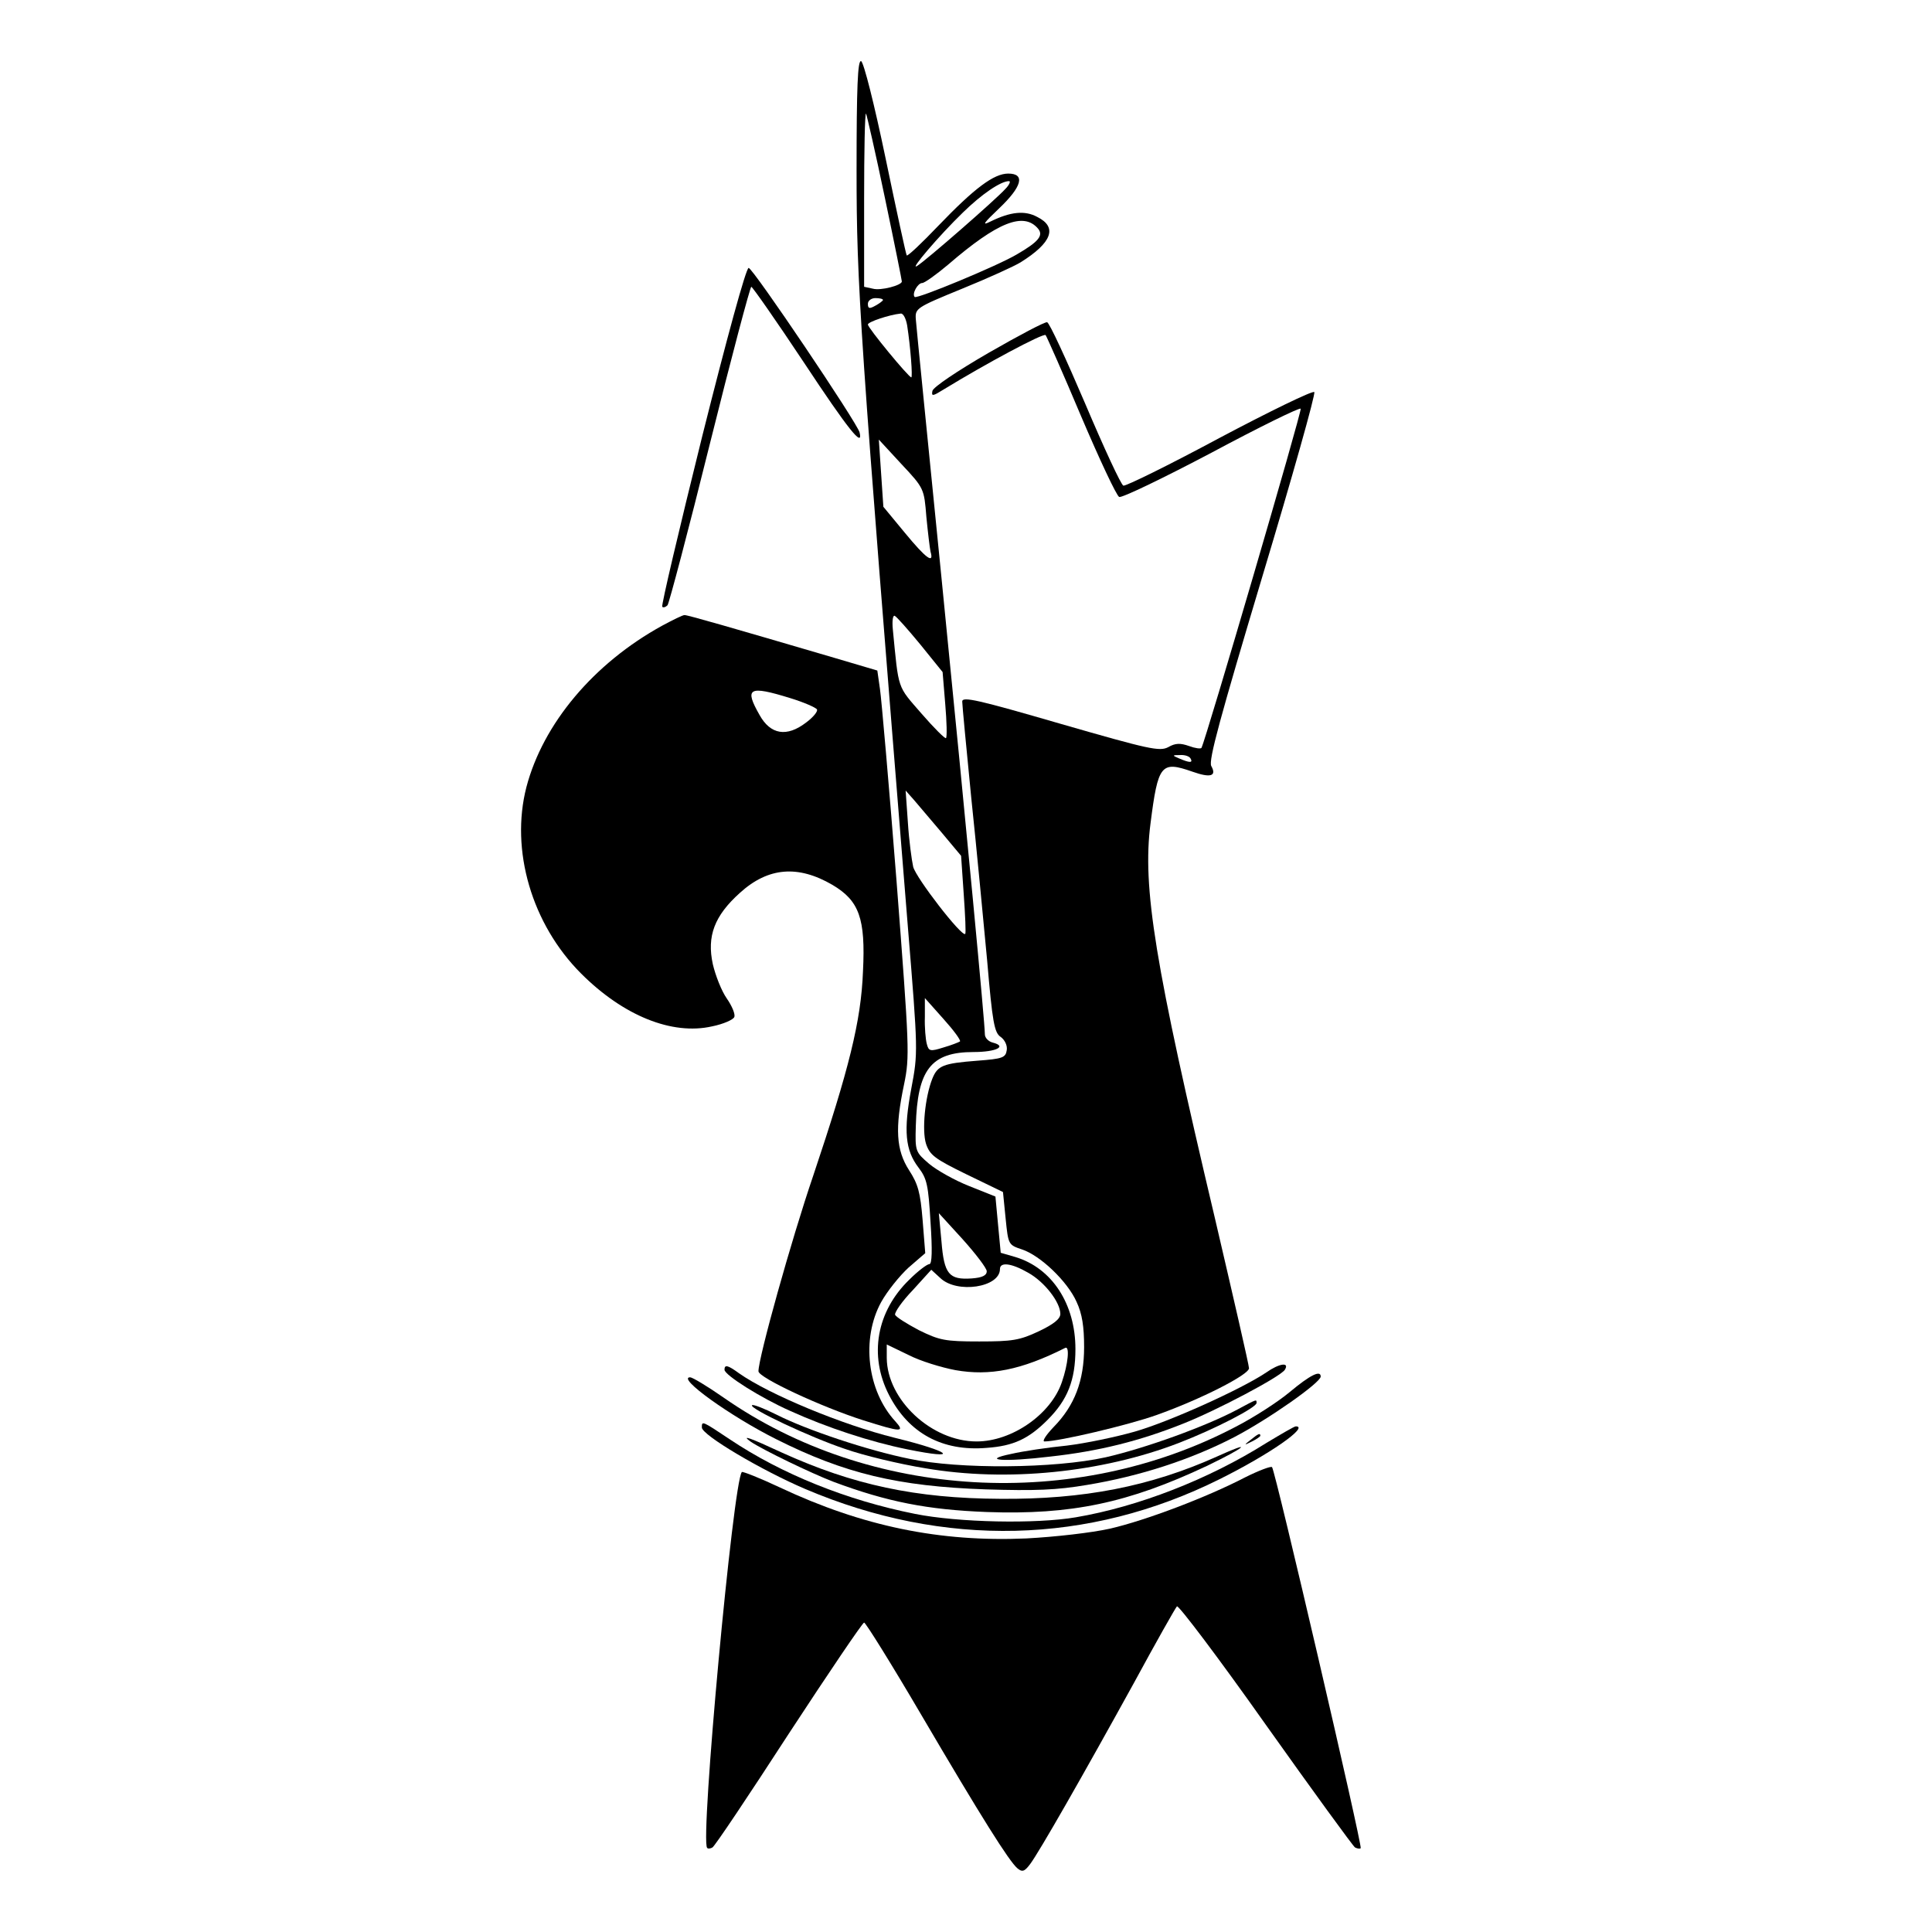 <?xml version="1.0" standalone="no"?>
<!DOCTYPE svg PUBLIC "-//W3C//DTD SVG 20010904//EN"
 "http://www.w3.org/TR/2001/REC-SVG-20010904/DTD/svg10.dtd">
<svg version="1.0" xmlns="http://www.w3.org/2000/svg"
 width="512pt" height="512pt" viewBox="0 0 512 512"
 preserveAspectRatio="xMidYMid meet">
<g transform="translate(0,512) scale(0.1,-0.1)"
fill="#000000" stroke="none">
<path d="M2270 4668 c0 -305 8 -421 136 -2005 27 -330 27 -333 9 -428 -21
-112 -16 -163 19 -209 23 -30 26 -47 32 -145 5 -74 4 -111 -3 -111 -6 0 -30
-18 -53 -41 -87 -84 -108 -201 -54 -306 52 -101 141 -150 259 -140 71 5 111
24 161 74 53 53 74 105 74 188 0 119 -62 215 -160 244 l-38 11 -7 74 -7 75
-70 28 c-38 15 -86 42 -106 59 -36 31 -37 33 -35 100 4 149 40 196 153 196 60
0 90 15 51 25 -12 3 -21 13 -21 22 0 30 -47 527 -115 1210 -36 361 -67 669
-68 685 -2 29 1 31 123 81 69 28 139 60 155 70 83 52 98 93 44 120 -33 18 -71
14 -124 -12 -24 -12 -19 -5 23 35 60 57 70 92 24 92 -38 0 -89 -38 -186 -139
-43 -45 -80 -80 -83 -78 -2 2 -27 118 -56 257 -30 144 -58 255 -65 258 -9 3
-12 -68 -12 -290z m75 -72 c25 -119 45 -219 45 -222 0 -10 -56 -25 -77 -19
l-23 5 0 232 c0 127 2 229 5 227 2 -3 25 -103 50 -223z m319 23 c-23 -26 -213
-192 -234 -204 -21 -13 58 80 122 142 49 48 100 83 122 83 5 0 1 -10 -10 -21z
m87 -105 c15 -18 1 -35 -56 -68 -50 -30 -265 -119 -271 -113 -8 8 8 37 20 37
6 0 37 22 69 49 131 113 200 140 238 95z m-411 -189 c0 -2 -9 -9 -20 -15 -16
-9 -20 -8 -20 5 0 8 9 15 20 15 11 0 20 -2 20 -5z m64 -67 c9 -58 15 -138 11
-138 -7 0 -115 131 -115 140 0 7 57 26 87 29 7 1 14 -14 17 -31z m51 -508 c4
-41 9 -83 11 -92 10 -34 -12 -18 -68 50 l-57 69 -6 89 -6 89 60 -65 c60 -64
60 -65 66 -140z m-16 -338 l59 -73 7 -85 c4 -47 5 -87 2 -90 -2 -3 -32 27 -65
65 -65 75 -60 60 -76 224 -2 21 0 37 5 35 5 -2 35 -36 68 -76z m57 -499 l51
-61 7 -102 c4 -56 6 -103 4 -105 -9 -9 -131 149 -138 178 -4 18 -11 70 -14
117 l-6 85 23 -26 c12 -14 45 -53 73 -86z m48 -553 c-3 -2 -23 -10 -44 -16
-35 -11 -39 -10 -44 10 -3 11 -6 44 -5 71 l0 50 49 -55 c27 -30 47 -57 44 -60z
m71 -609 c0 -11 -12 -17 -40 -19 -60 -4 -73 11 -80 98 l-7 75 63 -69 c35 -39
64 -77 64 -85z m110 -4 c43 -24 85 -78 85 -109 0 -13 -17 -27 -57 -46 -51 -24
-70 -27 -158 -27 -91 0 -105 3 -160 30 -32 17 -61 35 -63 41 -1 7 19 36 47 65
l49 54 24 -22 c44 -42 158 -25 158 24 0 19 30 16 75 -10z m-193 -258 c91 -16
174 0 291 59 12 6 8 -42 -9 -91 -29 -85 -132 -157 -226 -157 -119 0 -237 110
-238 221 l0 36 58 -28 c31 -16 87 -33 124 -40z"/>
<path d="M1861 3964 c-61 -246 -109 -449 -106 -452 3 -3 9 -1 14 4 4 5 55 197
112 427 57 229 107 417 110 417 3 0 66 -90 139 -200 119 -180 158 -228 148
-186 -6 25 -283 436 -294 436 -7 0 -58 -187 -123 -446z"/>
<path d="M2620 4185 c-83 -48 -147 -91 -149 -101 -3 -15 1 -14 30 4 111 68
264 150 270 144 3 -4 46 -101 94 -215 49 -115 94 -211 101 -214 7 -3 117 50
244 117 127 68 233 120 237 117 4 -5 -251 -876 -263 -899 -2 -3 -17 -1 -33 5
-23 8 -36 8 -55 -3 -23 -12 -50 -6 -286 62 -217 63 -260 73 -260 59 0 -9 11
-124 24 -256 14 -132 32 -325 42 -430 14 -164 19 -192 36 -203 11 -8 18 -23
16 -35 -3 -20 -11 -23 -78 -28 -91 -7 -105 -13 -119 -47 -20 -50 -28 -138 -17
-173 10 -30 23 -40 107 -81 l97 -47 7 -70 c7 -69 7 -70 43 -82 49 -16 121 -85
145 -139 15 -32 20 -66 20 -120 0 -89 -25 -155 -81 -212 -20 -21 -31 -38 -24
-38 38 0 221 43 297 70 118 42 245 107 245 124 0 8 -41 186 -90 396 -160 676
-193 878 -171 1048 20 157 28 166 111 137 48 -17 65 -12 50 15 -8 14 24 130
135 501 80 266 142 486 138 490 -5 4 -118 -51 -252 -122 -134 -72 -248 -128
-254 -126 -6 2 -51 99 -101 217 -50 117 -95 215 -101 216 -5 2 -75 -35 -155
-81z m535 -1075 c7 -12 -2 -12 -30 0 -19 8 -19 9 2 9 12 1 25 -3 28 -9z"/>
<path d="M1755 3462 c-182 -100 -316 -260 -360 -428 -43 -167 14 -363 145
-494 112 -112 241 -164 347 -140 30 6 57 18 59 25 3 7 -6 29 -20 49 -14 20
-30 61 -37 91 -16 74 4 128 72 189 75 68 154 74 245 21 71 -42 88 -89 81 -229
-5 -132 -37 -259 -132 -542 -58 -170 -145 -482 -145 -518 0 -17 168 -95 278
-130 101 -32 111 -32 85 -3 -75 81 -91 219 -38 316 16 29 49 70 73 92 l44 38
-7 88 c-6 73 -12 95 -36 132 -34 53 -38 110 -13 228 15 73 14 94 -20 537 -20
254 -40 483 -44 510 l-7 49 -115 34 c-276 81 -387 113 -396 113 -5 0 -31 -13
-59 -28z m339 -192 c36 -11 68 -25 71 -30 3 -5 -10 -21 -29 -35 -51 -39 -94
-32 -123 20 -41 72 -29 79 81 45z"/>
<path d="M3356 1483 c-67 -45 -258 -131 -349 -157 -49 -14 -130 -31 -180 -37
-51 -5 -117 -15 -147 -22 -83 -17 -21 -22 104 -7 127 14 236 41 351 87 89 35
259 125 270 143 13 21 -15 17 -49 -7z"/>
<path d="M1920 1490 c0 -14 97 -75 174 -109 97 -44 212 -82 311 -102 143 -29
116 -6 -35 31 -137 34 -331 114 -412 171 -30 22 -38 23 -38 9z"/>
<path d="M3418 1431 c-31 -26 -96 -68 -145 -93 -426 -223 -968 -192 -1355 78
-43 30 -83 54 -89 54 -37 0 106 -103 228 -164 181 -91 323 -125 555 -133 131
-4 188 -2 270 12 139 23 274 67 388 126 92 48 230 145 230 161 0 18 -28 4 -82
-41z"/>
<path d="M3280 1385 c-84 -45 -245 -103 -350 -127 -136 -30 -388 -32 -520 -4
-109 22 -271 76 -350 116 -34 17 -64 29 -67 26 -9 -8 154 -85 247 -116 48 -17
144 -40 212 -51 215 -37 467 -12 672 67 96 37 206 94 206 106 0 10 2 11 -50
-17z"/>
<path d="M1860 1337 c0 -20 159 -114 274 -163 369 -157 751 -147 1098 26 131
65 239 140 202 140 -4 0 -38 -20 -78 -44 -154 -97 -340 -169 -505 -197 -105
-18 -311 -14 -426 9 -181 36 -354 106 -490 197 -75 50 -75 50 -75 32z"/>
<path d="M3314 1304 c-18 -14 -18 -15 4 -4 12 6 22 13 22 15 0 8 -5 6 -26 -11z"/>
<path d="M1990 1299 c33 -22 159 -83 219 -106 142 -53 249 -74 406 -80 224 -8
375 24 583 122 104 50 126 70 27 25 -176 -79 -353 -114 -575 -112 -223 1 -390
37 -579 123 -84 39 -109 48 -81 28z"/>
<path d="M3300 1205 c-102 -53 -263 -114 -358 -136 -49 -11 -146 -22 -222 -26
-229 -10 -434 32 -653 135 -53 25 -99 43 -101 41 -23 -25 -111 -977 -92 -996
2 -3 9 -2 14 1 6 3 97 139 202 301 106 162 196 295 200 295 4 0 72 -109 150
-242 162 -276 234 -390 256 -409 13 -11 19 -9 34 11 24 32 140 235 275 480 58
107 110 199 114 203 4 4 110 -136 235 -313 125 -176 232 -323 237 -326 6 -3
12 -4 15 -2 5 6 -226 1000 -235 1010 -3 3 -35 -9 -71 -27z"/>
</g>
</svg>
